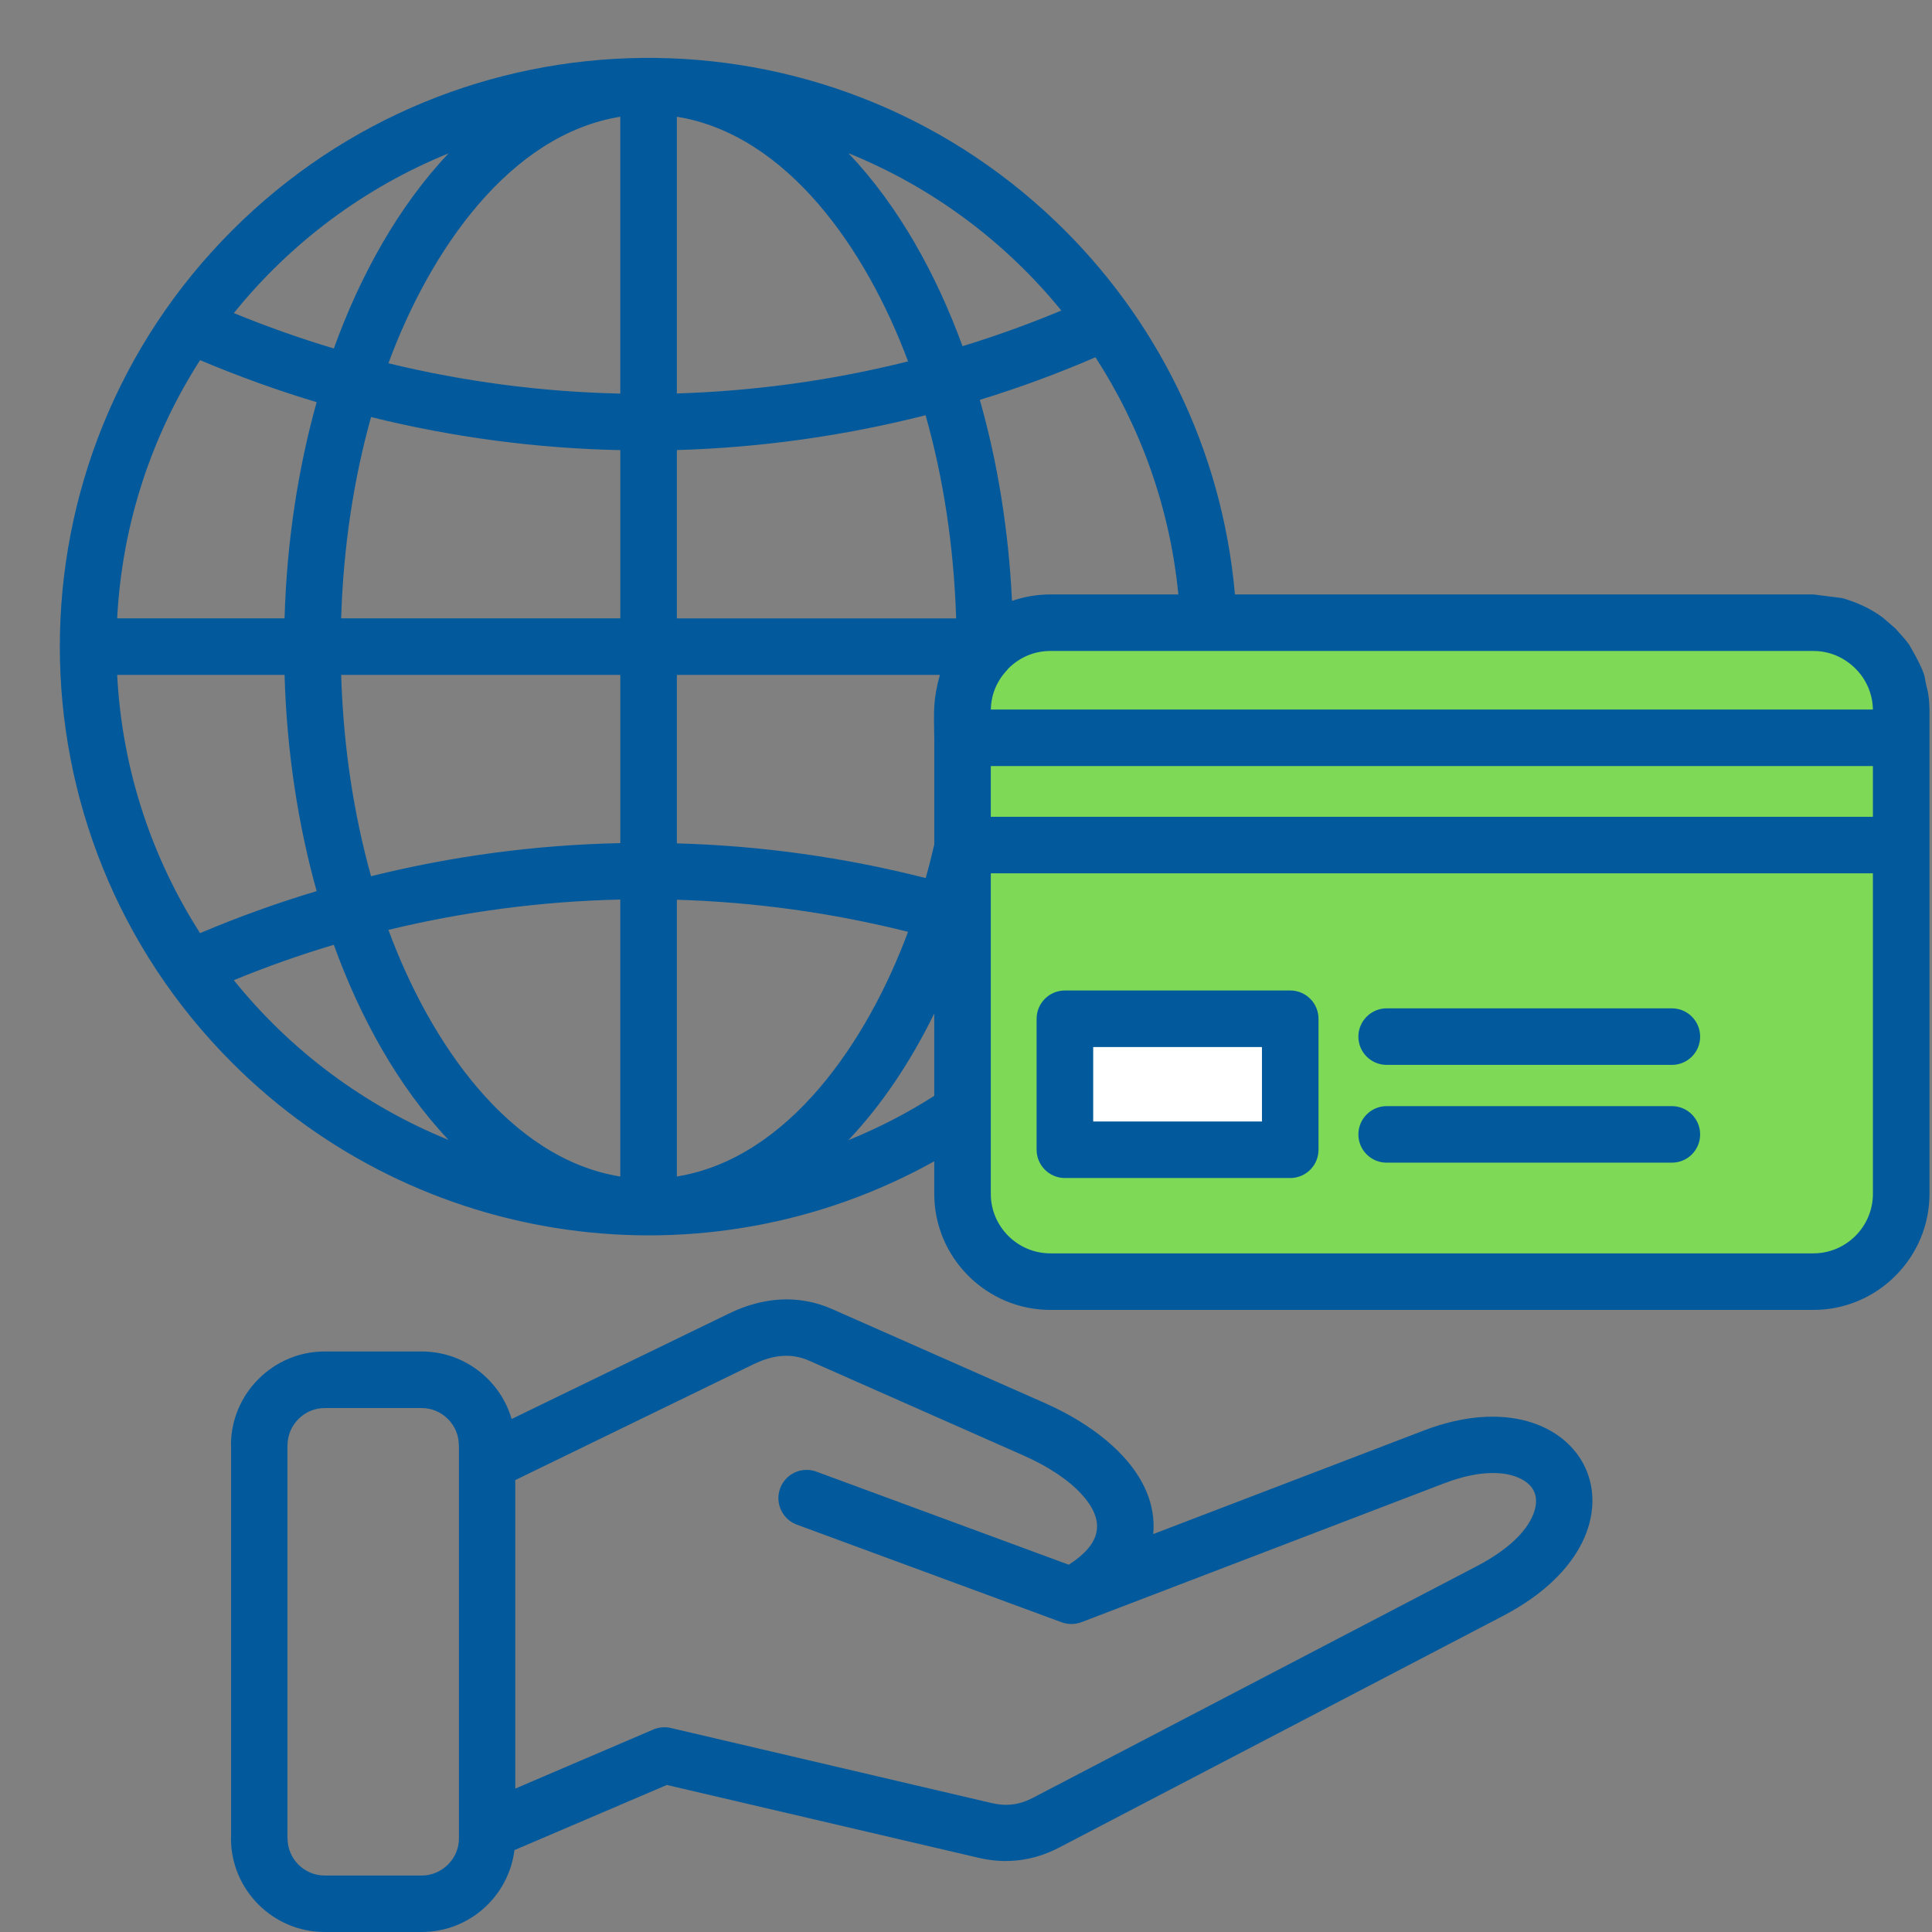 <svg xmlns="http://www.w3.org/2000/svg" xmlns:xlink="http://www.w3.org/1999/xlink" width="1000" zoomAndPan="magnify" viewBox="0 0 750 750" height="1000" preserveAspectRatio="xMidYMid meet" version="1.0"><rect x="0" y="0" width="750" height="750" fill="#808080" stroke="none"/><defs><clipPath id="38491c91b9"><path d="M 375 237.855 L 737.797 237.855 L 737.797 500.219 L 375 500.219 Z M 375 237.855 " clip-rule="nonzero"/></clipPath><clipPath id="d731a02ffb"><path d="M 410.25 237.855 L 702.273 237.855 C 721.738 237.855 737.523 253.641 737.523 273.105 L 737.523 464.969 C 737.523 484.438 721.738 500.219 702.273 500.219 L 410.25 500.219 C 390.781 500.219 375 484.438 375 464.969 L 375 273.105 C 375 253.641 390.781 237.855 410.25 237.855 Z M 410.25 237.855 " clip-rule="nonzero"/></clipPath><clipPath id="b26f2ac7eb"><path d="M 410.355 401.613 L 498.676 401.613 L 498.676 447.754 L 410.355 447.754 Z M 410.355 401.613 " clip-rule="nonzero"/></clipPath><clipPath id="8d85919021"><path d="M 433.426 401.613 L 475.559 401.613 C 481.676 401.613 487.547 404.043 491.871 408.371 C 496.199 412.695 498.629 418.562 498.629 424.684 C 498.629 430.801 496.199 436.668 491.871 440.996 C 487.547 445.324 481.676 447.754 475.559 447.754 L 433.426 447.754 C 427.309 447.754 421.441 445.324 417.113 440.996 C 412.785 436.668 410.355 430.801 410.355 424.684 C 410.355 418.562 412.785 412.695 417.113 408.371 C 421.441 404.043 427.309 401.613 433.426 401.613 Z M 433.426 401.613 " clip-rule="nonzero"/></clipPath><clipPath id="60b1332beb"><path d="M 23 22 L 749.438 22 L 749.438 750 L 23 750 Z M 23 22 " clip-rule="nonzero"/></clipPath></defs><g clip-path="url(#38491c91b9)"><g clip-path="url(#d731a02ffb)"><path fill="#7ed957" d="M 375 237.855 L 737.797 237.855 L 737.797 500.219 L 375 500.219 Z M 375 237.855 " fill-opacity="1" fill-rule="nonzero"/></g></g><g clip-path="url(#b26f2ac7eb)"><g clip-path="url(#8d85919021)"><path fill="#ffffff" d="M 410.355 401.613 L 498.676 401.613 L 498.676 447.754 L 410.355 447.754 Z M 410.355 401.613 " fill-opacity="1" fill-rule="nonzero"/></g></g><g clip-path="url(#60b1332beb)"><path fill="#025a9c" d="M 362.676 286.406 C 362.551 276.227 362.141 271.742 364.855 262.008 L 262.758 262.008 L 262.758 327.395 C 295.25 328.289 327.613 332.773 359.352 340.863 C 360.559 336.598 361.656 332.238 362.691 327.832 L 362.691 286.406 Z M 384.629 275.43 L 727.059 275.43 C 726.887 265.25 720.254 259.605 720.254 259.512 C 715.895 255.199 710.203 252.707 703.977 252.707 L 407.742 252.707 C 401.516 252.707 395.824 255.152 391.434 259.512 C 391.434 259.906 384.863 265.109 384.629 275.43 Z M 727.074 297.383 L 384.629 297.383 L 384.629 317.074 L 727.059 317.074 L 727.059 297.383 Z M 727.074 339.027 L 384.629 339.027 L 384.629 463.484 C 384.629 476.156 395.023 486.551 407.742 486.551 L 703.992 486.551 C 716.664 486.551 727.059 476.156 727.059 463.484 L 727.059 339.027 Z M 538.297 413.387 C 532.246 413.387 527.32 408.492 527.32 402.41 C 527.32 396.371 532.262 391.434 538.297 391.434 L 649.016 391.434 C 655.102 391.434 659.992 396.371 659.992 402.41 C 659.992 408.492 655.102 413.387 649.016 413.387 Z M 538.297 451.348 C 532.246 451.348 527.32 446.457 527.32 440.371 C 527.32 434.336 532.262 429.395 538.297 429.395 L 649.016 429.395 C 655.102 429.395 659.992 434.336 659.992 440.371 C 659.992 446.457 655.102 451.348 649.016 451.348 Z M 413.387 384.504 L 500.867 384.504 C 506.953 384.504 511.844 389.441 511.844 395.48 L 511.844 446.332 C 511.844 452.383 506.953 457.309 500.867 457.309 L 413.387 457.309 C 407.348 457.309 402.41 452.367 402.41 446.332 L 402.41 395.48 C 402.41 389.426 407.348 384.504 413.387 384.504 Z M 489.891 406.457 L 424.379 406.457 L 424.379 435.355 L 489.891 435.355 Z M 407.742 230.754 L 457.434 230.754 C 454.141 197.059 442.77 165.727 425.258 138.695 C 410.547 145.047 395.559 150.566 380.363 155.223 C 387.215 179.277 391.527 205.586 392.859 233.281 C 397.832 231.555 402.504 230.801 407.742 230.754 Z M 479.402 230.754 L 703.992 230.754 L 715.188 232.184 C 720.836 233.828 726.211 236.227 730.887 239.738 L 735.777 243.957 C 735.777 244.004 741.25 249.824 741.594 251.109 C 741.594 251.109 746.754 259.59 747.289 263.465 C 747.82 267.336 748.887 267.996 749.027 275.773 L 749.027 463.484 C 749.027 488.246 728.754 508.504 704.008 508.504 L 407.742 508.504 C 382.934 508.504 362.676 488.23 362.676 463.484 L 362.676 450.816 C 273.594 500.383 162.293 484.734 90.164 412.633 C 0.91 323.379 0.91 178.648 90.164 89.395 C 178.082 1.52 320.055 -0.031 409.891 86.023 C 448.684 123.188 474.414 173.992 479.402 230.754 Z M 362.676 425.398 L 362.676 393.441 C 353.52 412.148 342.367 428.863 329.34 442.598 C 341.035 437.879 352.184 432.109 362.676 425.398 Z M 716.176 256.219 C 716.004 256.094 715.816 256 715.691 255.906 M 714.219 255.105 C 714.043 255.012 713.855 254.934 713.684 254.887 M 713.684 254.887 C 713.559 254.793 713.371 254.715 713.199 254.621 M 45.488 240.039 L 110.469 240.039 C 111.316 210.215 115.723 181.895 122.918 156.117 C 107.633 151.535 92.516 146.062 77.664 139.809 C 58.957 169.004 47.402 203.234 45.488 240.039 Z M 132.438 240.039 L 240.805 240.039 L 240.805 174.742 C 208.316 174.07 175.871 169.773 144.043 161.902 C 137.363 185.766 133.285 212.172 132.438 240.039 Z M 90.789 121.539 C 103.555 126.777 116.477 131.355 129.598 135.277 C 139.73 107.223 154.453 80.332 174.133 59.539 C 141.406 72.82 112.742 94.285 90.789 121.539 Z M 150.785 141.016 C 180.344 148.211 210.574 152.133 240.789 152.793 L 240.789 45.316 C 197.684 52.293 166.871 97.406 150.785 141.016 Z M 262.758 45.316 L 262.758 152.742 C 292.945 151.805 323.035 147.68 352.5 140.293 C 336.363 96.922 305.598 52.246 262.758 45.316 Z M 373.652 134.383 C 386.586 130.43 399.383 125.805 412.008 120.551 C 390.133 93.707 361.781 72.586 329.371 59.477 C 348.938 80.066 363.523 106.645 373.652 134.383 Z M 359.305 161.195 C 327.613 169.238 295.203 173.773 262.758 174.711 L 262.758 240.055 L 371.176 240.055 C 370.281 211.906 366.141 185.234 359.305 161.195 Z M 352.5 361.734 C 323.035 354.348 292.945 350.18 262.758 349.285 L 262.758 456.711 C 306.32 449.656 336.848 403.883 352.5 361.734 Z M 240.789 456.727 L 240.789 349.207 C 210.48 349.879 180.344 353.832 150.785 360.98 C 166.871 404.637 197.684 449.75 240.789 456.727 Z M 129.582 366.77 C 116.477 370.672 103.539 375.25 90.773 380.504 C 112.727 407.758 141.359 429.223 174.117 442.504 C 154.438 421.695 139.73 394.805 129.582 366.77 Z M 77.664 362.234 C 92.516 355.965 107.633 350.508 122.918 345.93 C 115.723 320.148 111.316 291.832 110.469 262.008 L 45.488 262.008 C 47.402 298.809 58.957 333.023 77.664 362.234 Z M 144.043 340.141 C 175.824 332.27 208.223 327.957 240.805 327.301 L 240.805 262.008 L 132.438 262.008 C 133.285 289.871 137.363 316.23 144.043 340.141 Z M 126.023 524.641 L 163.719 524.641 C 180.027 524.641 194.172 535.57 198.609 550.855 L 283.066 509.867 C 295.859 503.645 309.785 502.309 323.02 508.176 L 405.734 544.711 C 427.199 554.227 449.781 571.996 447.695 595.516 L 552.723 555.324 C 615.758 531.195 646.727 594.262 583.488 627.285 L 411.113 717.242 C 401.203 722.402 390.664 723.734 379.859 721.195 L 258.871 692.922 L 199.707 718.215 C 197.434 736.266 182.066 750 163.703 750 L 126.023 750 C 106.016 750 89.66 733.691 89.66 713.637 L 89.707 713.637 L 89.707 560.957 L 89.66 560.957 C 89.676 541.012 106.031 524.641 126.023 524.641 Z M 200.035 574.566 L 200.035 694.32 L 253.148 671.598 C 255.324 670.578 257.852 670.219 260.391 670.797 L 384.848 699.918 C 390.664 701.297 395.699 700.668 400.984 697.91 L 573.359 607.949 C 587.801 600.391 594.824 591.91 596.109 584.742 C 596.863 580.477 595.266 577.012 591.578 574.738 C 585.402 570.914 574.691 570.426 560.547 575.852 L 419.832 629.73 C 417.43 630.625 414.719 630.703 412.148 629.777 L 309.328 591.863 C 303.684 589.777 300.754 583.504 302.84 577.812 C 304.922 572.121 311.195 569.188 316.887 571.273 L 414.891 607.418 C 426.621 599.906 429.961 591.188 419.957 580.164 C 414.938 574.613 407.113 569.312 396.891 564.828 L 314.176 528.246 C 306.883 525 299.781 526.113 292.566 529.578 Z M 163.719 546.609 L 126.023 546.609 C 118.105 546.609 111.629 553.148 111.629 561.004 L 111.582 561.004 L 111.582 713.684 L 111.629 713.684 C 111.629 721.602 118.121 728.078 126.023 728.078 L 163.719 728.078 C 171.641 728.078 178.164 721.492 178.164 713.684 L 178.164 561.004 L 178.113 561.004 C 178.133 553.133 171.594 546.609 163.719 546.609 Z M 163.719 546.609 " fill-opacity="1" fill-rule="nonzero"/></g></svg>